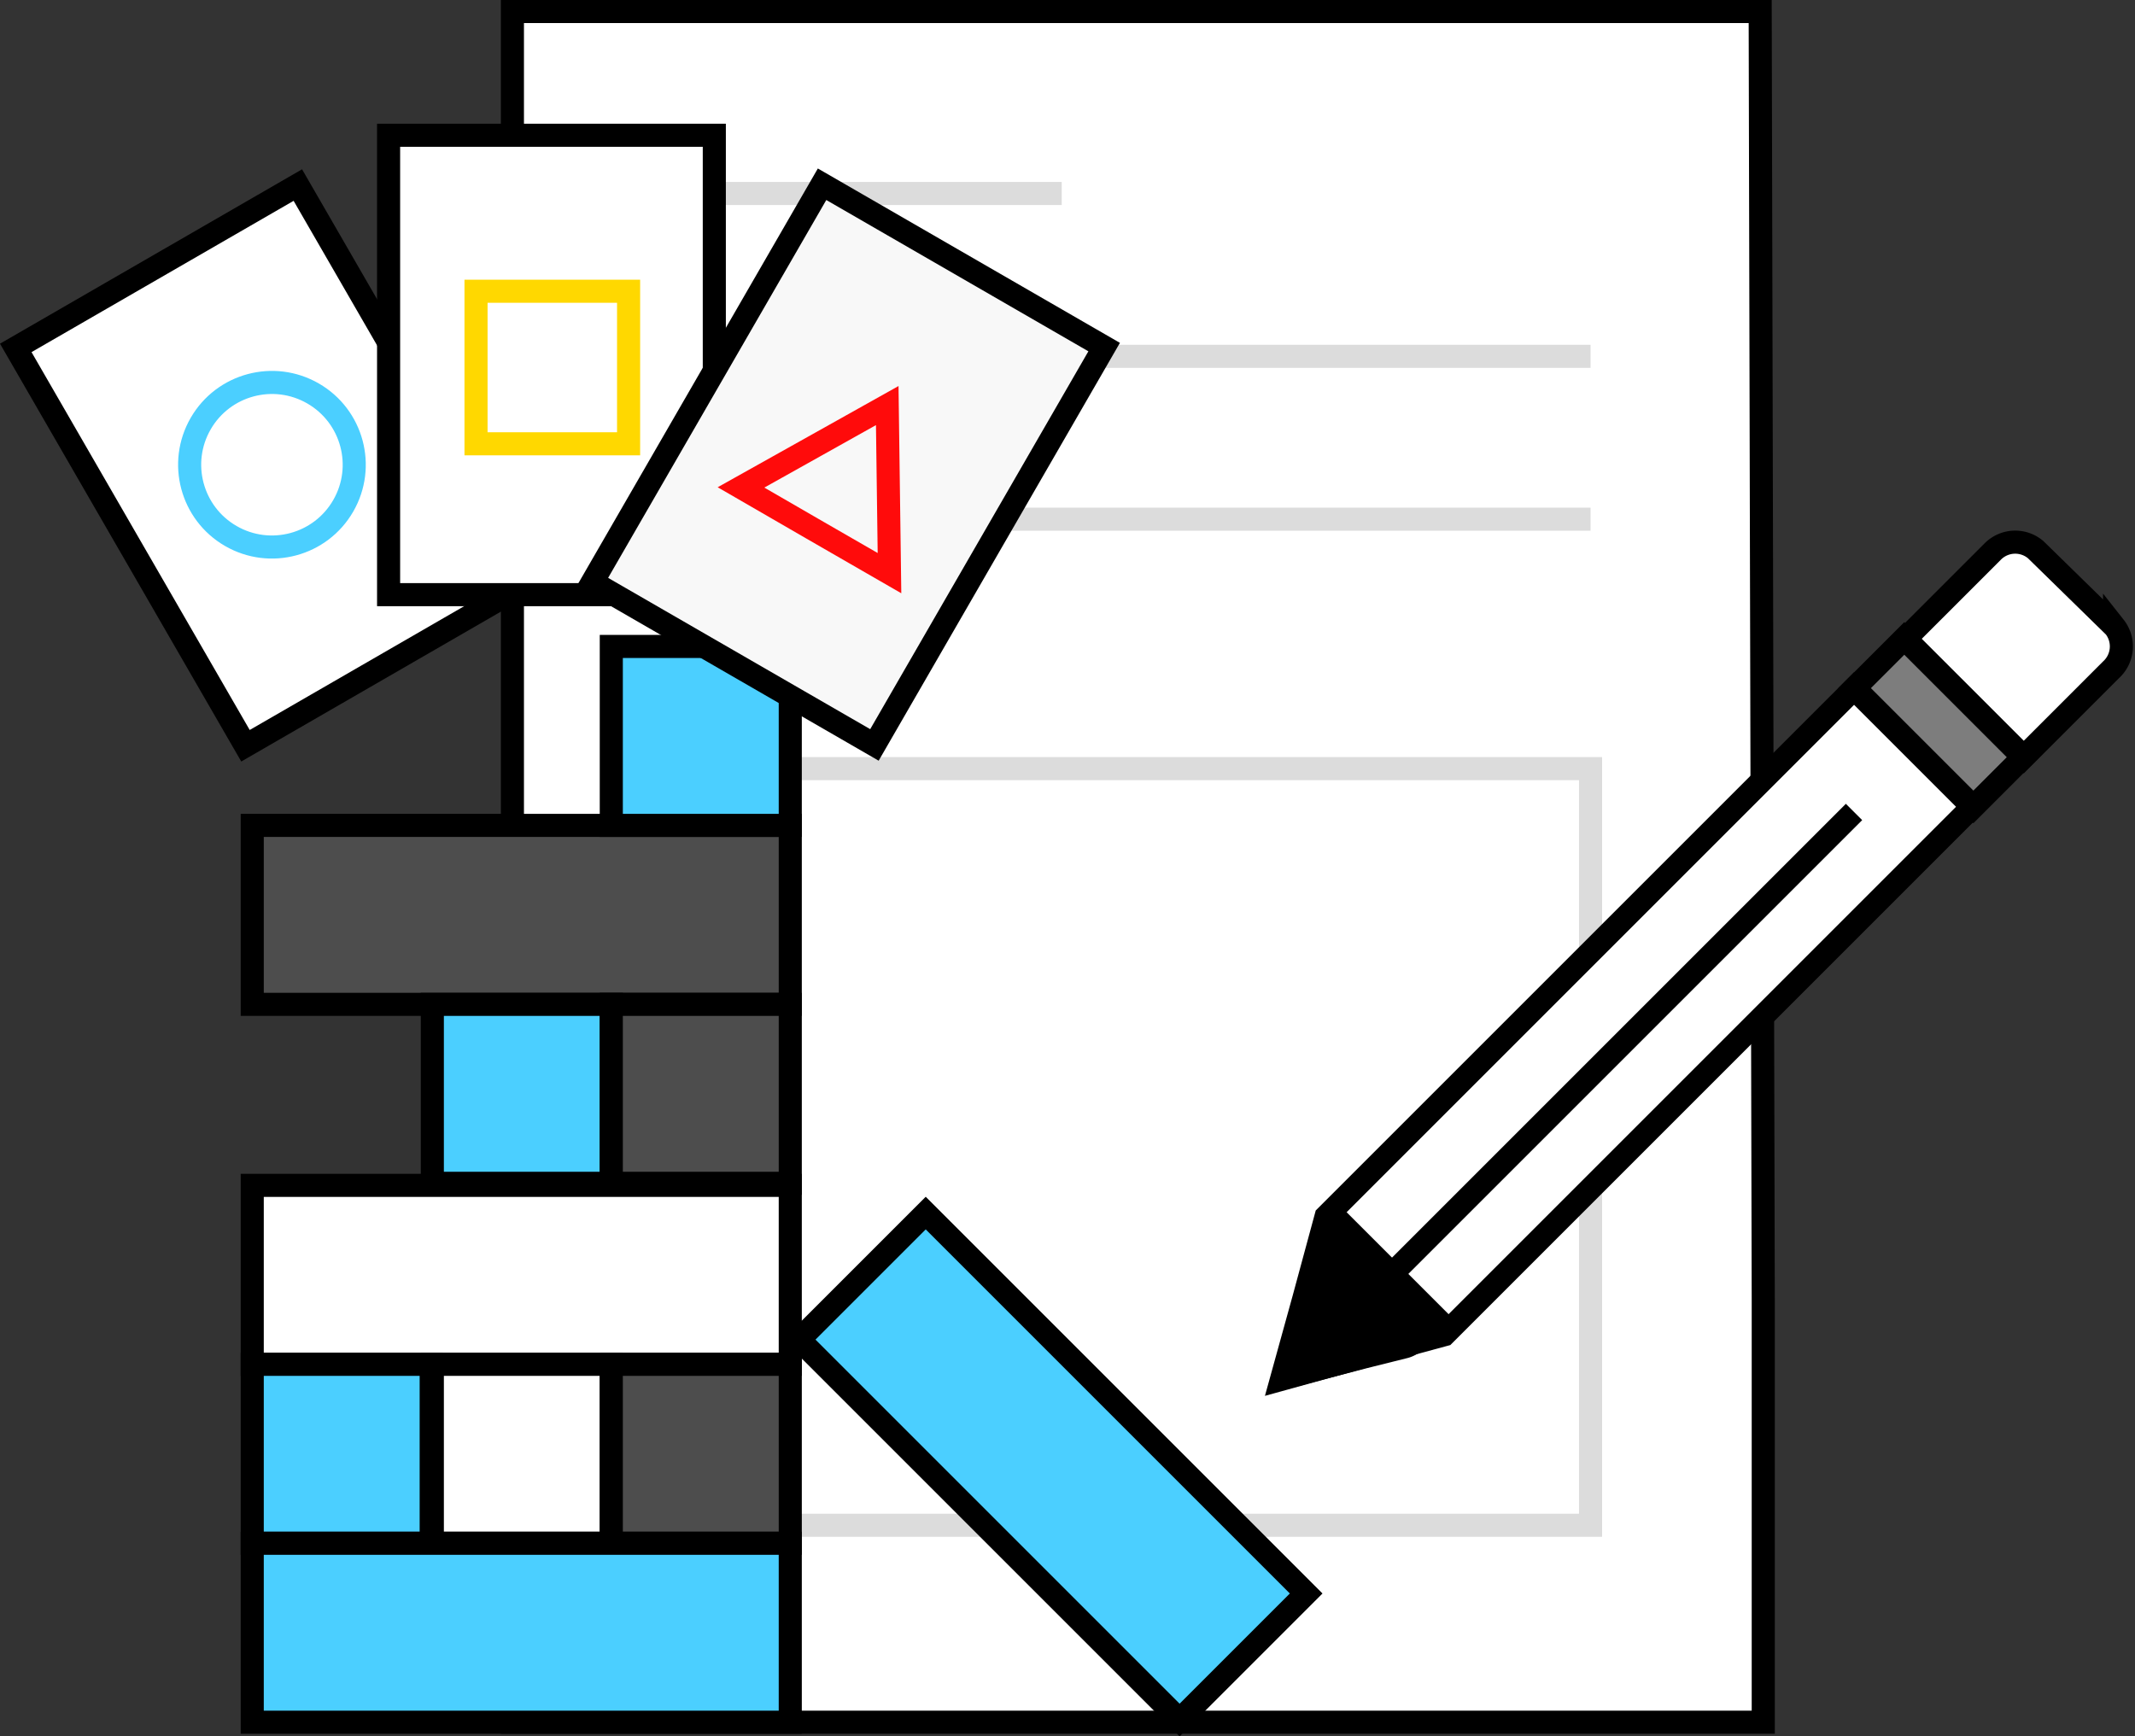 <svg xmlns="http://www.w3.org/2000/svg" width="129.497" height="105.328" viewBox="0 0 129.497 105.328">
  <rect x="0" y="0" width="129.497" height="105.328" fill="#333333" stroke="none"/>
  <g id="그룹_2321" data-name="그룹 2321" transform="translate(-674.981 -1060.207)">
    <path id="패스_553" data-name="패스 553" d="M780.777,1144.4v20.276H704.908V1060.907h75.683l.186,78.194Z" transform="translate(1.153)" fill="#fff" stroke="#000" stroke-miterlimit="10" stroke-width="1.4"/>
    <line id="선_569" data-name="선 569" x2="23.517" transform="translate(715.862 1071.944)" fill="none" stroke="#dcdcdc" stroke-miterlimit="10" stroke-width="1.4"/>
    <line id="선_570" data-name="선 570" x2="55.593" transform="translate(715.862 1081.822)" fill="none" stroke="#dcdcdc" stroke-miterlimit="10" stroke-width="1.4"/>
    <line id="선_571" data-name="선 571" x2="55.593" transform="translate(715.862 1091.701)" fill="none" stroke="#dcdcdc" stroke-miterlimit="10" stroke-width="1.4"/>
    <rect id="사각형_1922" data-name="사각형 1922" width="54.944" height="45.9" transform="translate(716.511 1106.832)" fill="none" stroke="#dcdcdc" stroke-miterlimit="10" stroke-width="1.4"/>
    <g id="그룹_1042" data-name="그룹 1042" transform="translate(752.705 1093.097)">
      <path id="패스_552" data-name="패스 552" d="M784.5,1100.4l-32.026,32.026-1.352,4.991-1.352,4.887,4.887-1.352,4.991-1.352,32.026-32.026Z" transform="translate(-749.766 -1091.525)" fill="#fff" stroke="#000" stroke-miterlimit="10" stroke-width="1.4"/>
      <line id="선_189" data-name="선 189" x2="7.279" y2="7.279" transform="translate(3.016 40.696)" fill="none" stroke="#000" stroke-miterlimit="10" stroke-width="1.4"/>
      <line id="선_190" data-name="선 190" x1="28.283" y2="28.283" transform="translate(6.447 16.364)" fill="none" stroke="#000" stroke-miterlimit="10" stroke-width="1.4"/>
      <rect id="사각형_1062" data-name="사각형 1062" width="4.263" height="10.19" transform="translate(34.765 8.852) rotate(-45)" fill="#7d7d7d" stroke="#000" stroke-miterlimit="9.999" stroke-width="1.4"/>
      <path id="사각형_1063" data-name="사각형 1063" d="M794.068,1092.32l4.783,4.679a1.917,1.917,0,0,1-.208,2.6l-5.3,5.3h0l-7.175-7.175h0l5.3-5.3A1.919,1.919,0,0,1,794.068,1092.32Z" transform="translate(-748.317 -1091.865)" fill="#fff" stroke="#000" stroke-miterlimit="10" stroke-width="1.4"/>
      <path id="패스_1725" data-name="패스 1725" d="M756,1134.89l1.872,1.872a1.373,1.373,0,0,1-.624,2.287l-2.5.624-4.783,1.248,1.248-4.783.624-2.5a1.373,1.373,0,0,1,2.288-.624Z" transform="translate(-749.758 -1090.242)" stroke="#000" stroke-miterlimit="10" stroke-width="1.4"/>
    </g>
    <g id="그룹_2320" data-name="그룹 2320" transform="translate(690.28 1099.421)">
      <rect id="사각형_1923" data-name="사각형 1923" width="32.634" height="10.855" transform="translate(0 32.691)" fill="#fff" stroke="#000" stroke-miterlimit="10" stroke-width="1.4"/>
      <rect id="사각형_1924" data-name="사각형 1924" width="32.634" height="10.855" transform="translate(0 10.855)" fill="#4d4d4d" stroke="#000" stroke-miterlimit="10" stroke-width="1.4"/>
      <rect id="사각형_1925" data-name="사각형 1925" width="10.855" height="10.855" transform="translate(0 43.547)" fill="#4bcfff" stroke="#000" stroke-miterlimit="10" stroke-width="1.4"/>
      <rect id="사각형_1926" data-name="사각형 1926" width="10.855" height="10.855" transform="translate(10.924 43.547)" fill="#fff" stroke="#000" stroke-miterlimit="10" stroke-width="1.4"/>
      <rect id="사각형_1927" data-name="사각형 1927" width="10.855" height="10.855" transform="translate(21.779 43.547)" fill="#4d4d4d" stroke="#000" stroke-miterlimit="10" stroke-width="1.4"/>
      <rect id="사각형_1928" data-name="사각형 1928" width="10.855" height="10.855" transform="translate(10.924 21.711)" fill="#4bcfff" stroke="#000" stroke-miterlimit="10" stroke-width="1.4"/>
      <rect id="사각형_1929" data-name="사각형 1929" width="10.855" height="10.855" transform="translate(21.779 21.711)" fill="#4d4d4d" stroke="#000" stroke-miterlimit="10" stroke-width="1.4"/>
      <rect id="사각형_1930" data-name="사각형 1930" width="32.634" height="10.855" transform="translate(0 54.402)" fill="#4bcfff" stroke="#000" stroke-miterlimit="10" stroke-width="1.4"/>
      <rect id="사각형_1931" data-name="사각형 1931" width="10.855" height="10.855" transform="translate(21.779)" fill="#4bcfff" stroke="#000" stroke-miterlimit="10" stroke-width="1.4"/>
      <rect id="사각형_1932" data-name="사각형 1932" width="32.634" height="10.855" transform="translate(40.85 34.372) rotate(45)" fill="#4bcfff" stroke="#000" stroke-miterlimit="10" stroke-width="1.4"/>
    </g>
    <g id="그룹_2191" data-name="그룹 2191" transform="translate(675.937 1071.433)">
      <rect id="사각형_1696" data-name="사각형 1696" width="19.756" height="27.867" transform="translate(0 9.878) rotate(-30)" fill="#fff" stroke="#000" stroke-miterlimit="10" stroke-width="1.4"/>
      <circle id="타원_338" data-name="타원 338" cx="4.991" cy="4.991" r="4.991" transform="matrix(0.5, -0.866, 0.866, 0.5, 8.721, 18.792)" fill="none" stroke="#4bcfff" stroke-miterlimit="10" stroke-width="1.4"/>
    </g>
    <g id="그룹_2192" data-name="그룹 2192" transform="translate(698.551 1068.412)">
      <rect id="사각형_1697" data-name="사각형 1697" width="19.756" height="27.867" fill="#fff" stroke="#000" stroke-miterlimit="10" stroke-width="1.4"/>
      <rect id="사각형_1698" data-name="사각형 1698" width="9.254" height="9.254" transform="translate(5.303 9.462)" fill="none" stroke="#ffd800" stroke-miterlimit="10" stroke-width="1.4"/>
    </g>
    <g id="그룹_2193" data-name="그룹 2193" transform="translate(710.91 1071.383)">
      <rect id="사각형_1699" data-name="사각형 1699" width="27.867" height="19.756" transform="translate(0 24.134) rotate(-60)" fill="#f8f8f8" stroke="#000" stroke-miterlimit="10" stroke-width="1.4"/>
      <path id="패스_1687" data-name="패스 1687" d="M722.564,1091.359l-4.322-2.5,4.435-2.482,4.435-2.483.068,5.083.068,5.082Z" transform="translate(-709.226 -1070.468)" fill="none" stroke="#ff0b0b" stroke-miterlimit="10" stroke-width="1.4"/>
    </g>
  </g>
</svg>
